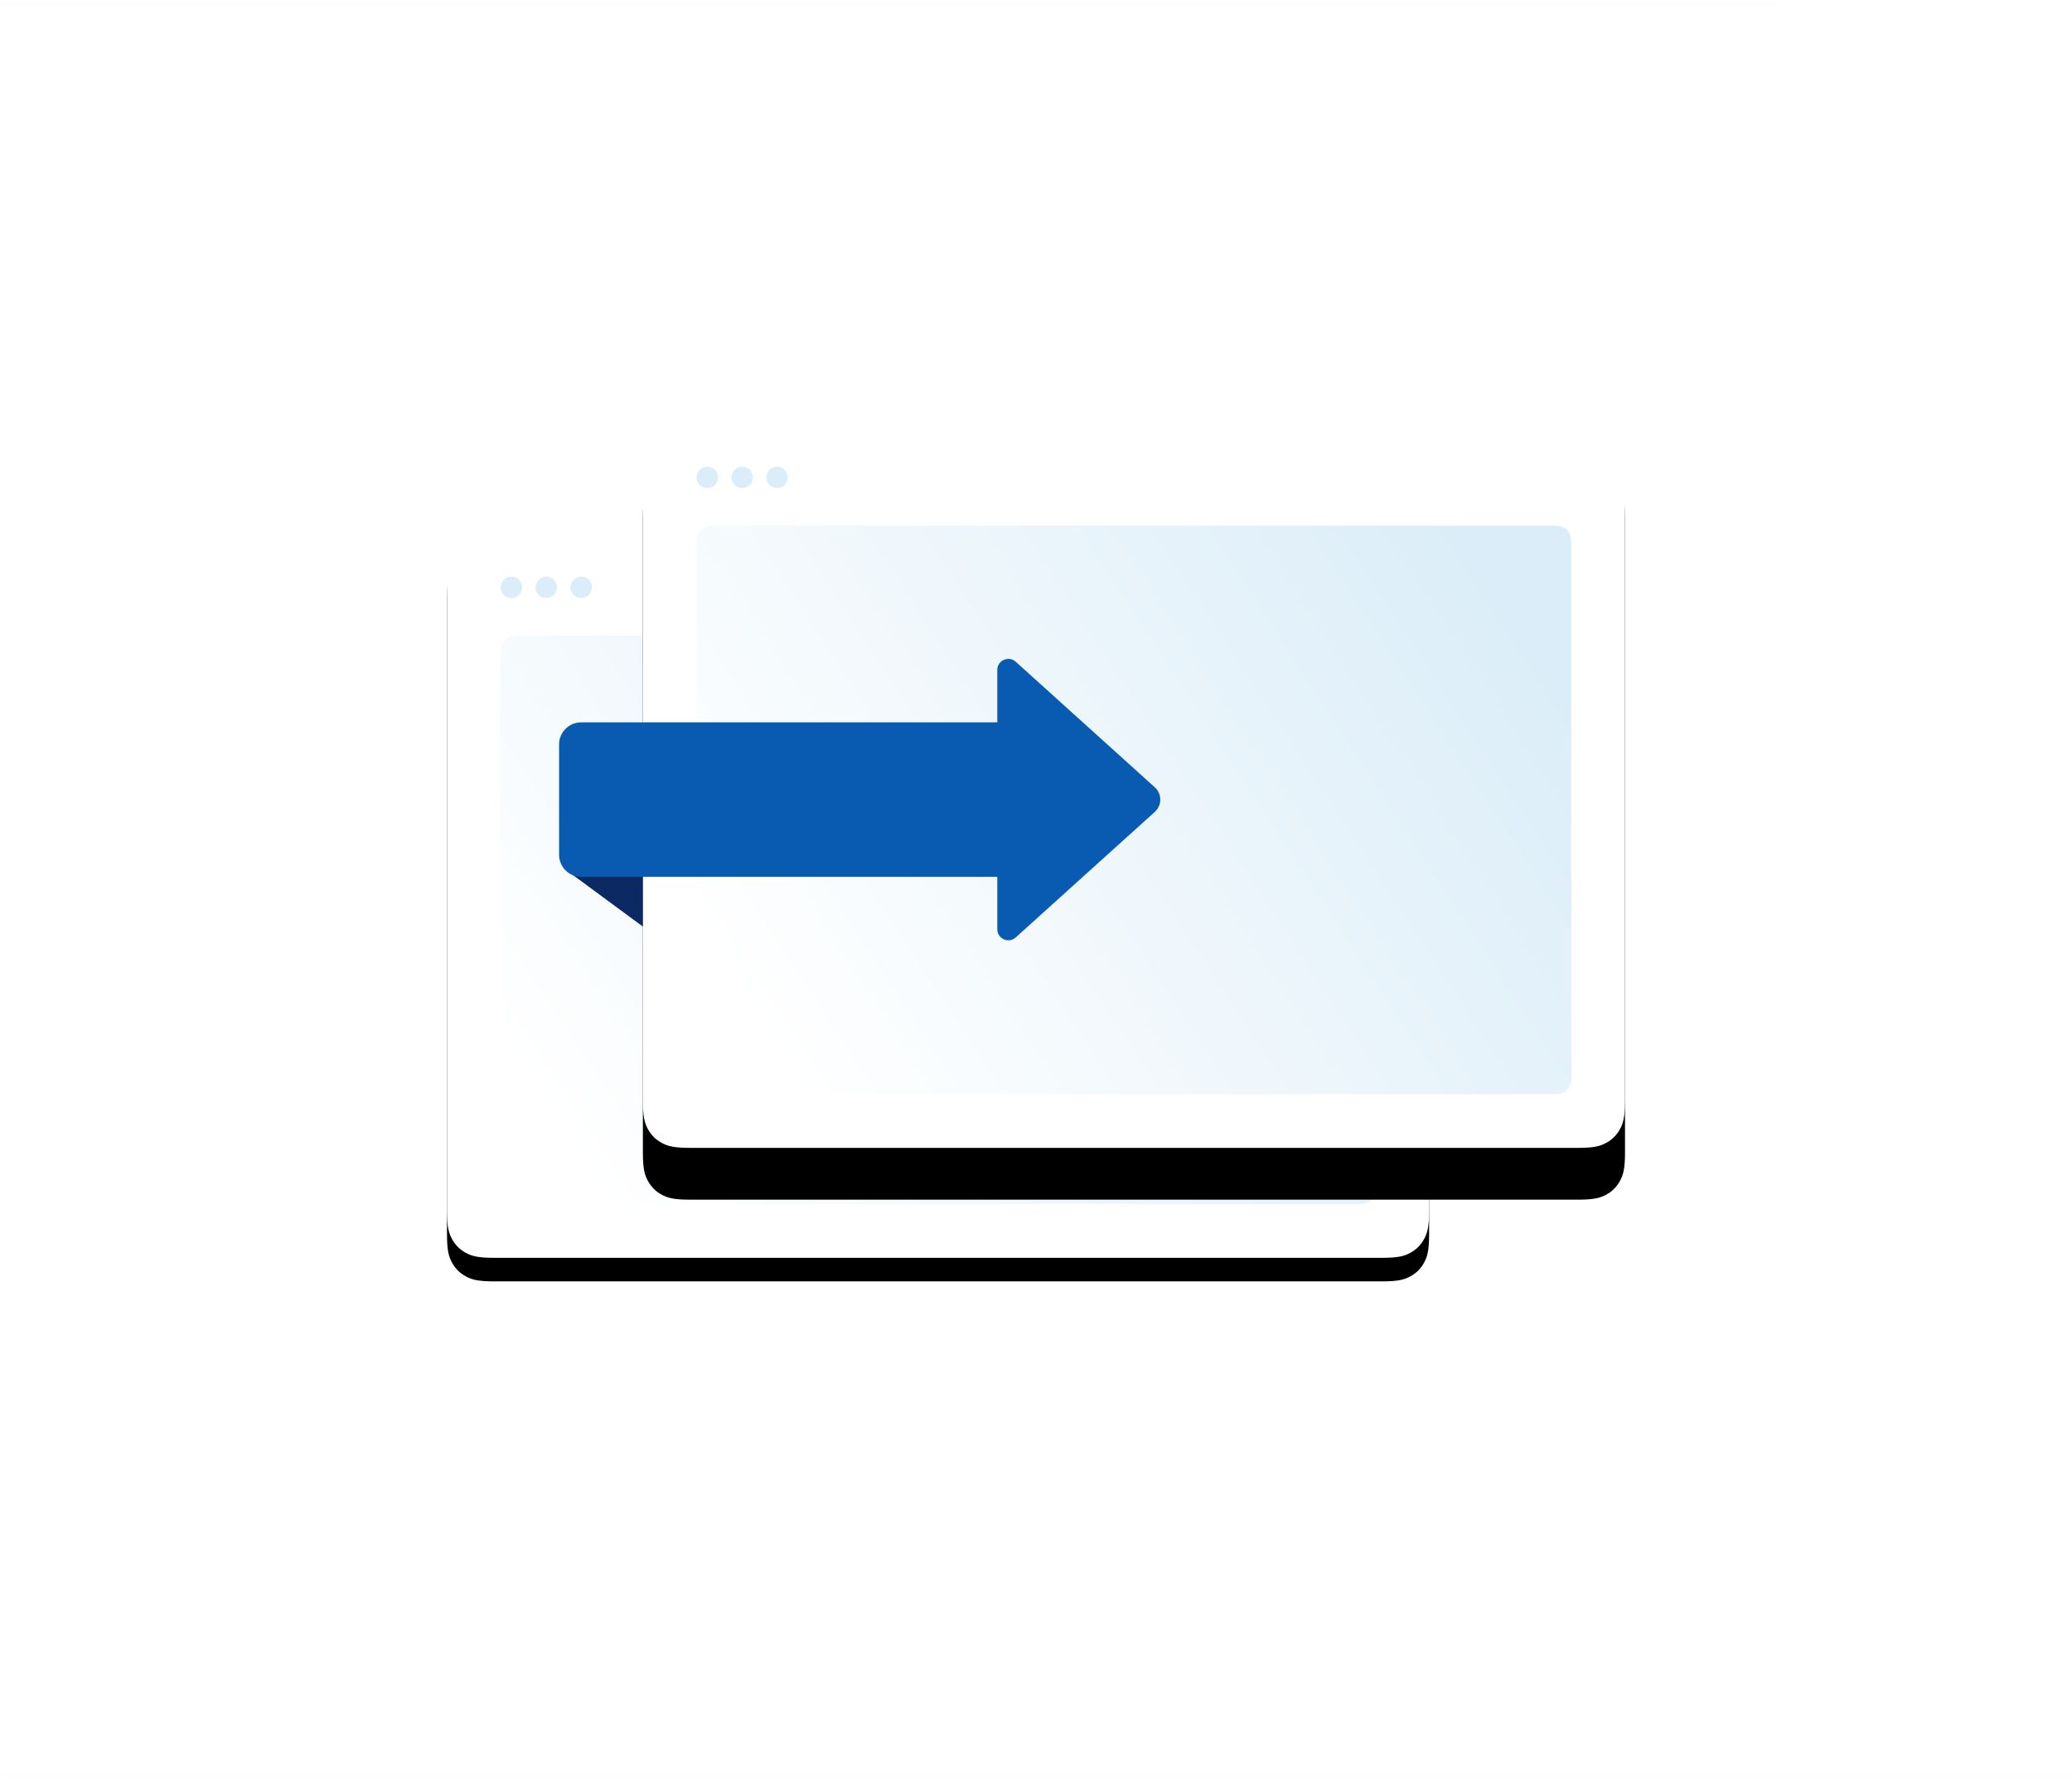 <?xml version="1.0" encoding="UTF-8"?>
<svg xmlns="http://www.w3.org/2000/svg" xmlns:xlink="http://www.w3.org/1999/xlink" width="440px" height="378px" viewBox="0 0 440 378" version="1.1">
  <title>website / 440x380-blueprint-keyvisual-front copy</title>
  <defs>
    <rect id="path-1" x="0" y="0" width="440" height="377"></rect>
    <path d="M10.069,-3.58070261e-15 L198.49,7.82058109e-15 C201.991,-4.54398283e-15 203.26,0.365 204.54,1.049 C205.82,1.734 206.825,2.738 207.509,4.018 C208.194,5.298 208.558,6.568 208.558,10.069 L208.558,144.867 C208.558,148.368 208.194,149.637 207.509,150.917 C206.825,152.197 205.82,153.202 204.54,153.886 C203.26,154.571 201.991,154.935 198.49,154.935 L10.069,154.935 C6.568,154.935 5.298,154.571 4.018,153.886 C2.738,153.202 1.734,152.197 1.049,150.917 C0.365,149.637 2.0017071e-15,148.368 -3.44510823e-15,144.867 L2.71188747e-16,10.069 C-1.57568472e-16,6.568 0.365,5.298 1.049,4.018 C1.734,2.738 2.738,1.734 4.018,1.049 C5.298,0.365 6.568,2.08049133e-15 10.069,-3.58070261e-15 Z" id="path-3"></path>
    <filter x="-18.5%" y="-21.6%" width="136.9%" height="149.7%" filterUnits="objectBoundingBox" id="filter-4">
      <feOffset dx="0" dy="5" in="SourceAlpha" result="shadowOffsetOuter1"></feOffset>
      <feGaussianBlur stdDeviation="12" in="shadowOffsetOuter1" result="shadowBlurOuter1"></feGaussianBlur>
      <feColorMatrix values="0 0 0 0 0   0 0 0 0 0.106   0 0 0 0 0.255  0 0 0 0.15 0" type="matrix" in="shadowBlurOuter1"></feColorMatrix>
    </filter>
    <linearGradient x1="0%" y1="71.129%" x2="100%" y2="28.871%" id="linearGradient-5">
      <stop stop-color="#FFFFFF" offset="0%"></stop>
      <stop stop-color="#DBEDF8" offset="100%"></stop>
    </linearGradient>
    <path d="M27.864,-3.58070261e-15 L216.285,7.82058109e-15 C219.786,-4.54398283e-15 221.056,0.365 222.336,1.049 C223.615,1.734 224.62,2.738 225.304,4.018 C225.989,5.298 226.354,6.568 226.354,10.069 L226.354,144.867 C226.354,148.368 225.989,149.637 225.304,150.917 C224.62,152.197 223.615,153.202 222.336,153.886 C221.056,154.571 219.786,154.935 216.285,154.935 L27.864,154.935 C24.363,154.935 23.093,154.571 21.813,153.886 C20.533,153.202 19.529,152.197 18.844,150.917 C18.16,149.637 17.795,148.368 17.795,144.867 L17.795,10.069 C17.795,6.568 18.16,5.298 18.844,4.018 C19.529,2.738 20.533,1.734 21.813,1.049 C23.093,0.365 24.363,2.08049133e-15 27.864,-3.58070261e-15 Z" id="path-6"></path>
    <filter x="-19.9%" y="-19.7%" width="139.8%" height="153.6%" filterUnits="objectBoundingBox" id="filter-7">
      <feOffset dx="0" dy="11" in="SourceAlpha" result="shadowOffsetOuter1"></feOffset>
      <feGaussianBlur stdDeviation="12" in="shadowOffsetOuter1" result="shadowBlurOuter1"></feGaussianBlur>
      <feColorMatrix values="0 0 0 0 0   0 0 0 0 0.106   0 0 0 0 0.255  0 0 0 0.15 0" type="matrix" in="shadowBlurOuter1"></feColorMatrix>
    </filter>
  </defs>
  <g id="en-domain-move-2" stroke="none" stroke-width="1" fill="none" fill-rule="evenodd">
    <g id="website-/-440x380-blueprint-keyvisual-front-copy" transform="translate(0, 0.5)">
      <mask id="mask-2" fill="white">
        <use xlink:href="#path-1"></use>
      </mask>
      <g id="Rectangle"></g>
      <line x1="0" y1="377" x2="440" y2="377" id="bottom" stroke-opacity="0.01" stroke="#001B41" stroke-linecap="square" mask="url(#mask-2)"></line>
      <g id="nlement-overlay" mask="url(#mask-2)">
        <g transform="translate(76.214, 81.683)" id="Domain-transfer-V2">
          <g transform="translate(18.708, 6.676)">
            <g id="Block" transform="translate(0, 23.354)">
              <g id="Box">
                <use fill="black" fill-opacity="1" filter="url(#filter-4)" xlink:href="#path-3"></use>
                <use fill="#FFFFFF" fill-rule="evenodd" xlink:href="#path-3"></use>
              </g>
              <path d="M15.424,22.785 L193.134,22.785 C194.535,22.785 195.042,22.93 195.554,23.204 C196.066,23.478 196.468,23.88 196.742,24.392 C197.016,24.904 197.162,25.412 197.162,26.812 L197.162,139.516 C197.162,140.916 197.016,141.424 196.742,141.936 C196.468,142.448 196.066,142.85 195.554,143.123 C195.042,143.397 194.535,143.543 193.134,143.543 L15.424,143.543 C14.024,143.543 13.516,143.397 13.004,143.123 C12.492,142.85 12.09,142.448 11.816,141.936 C11.542,141.424 11.397,140.916 11.397,139.516 L11.397,26.812 C11.397,25.412 11.542,24.904 11.816,24.392 C12.09,23.88 12.492,23.478 13.004,23.204 C13.516,22.93 14.024,22.785 15.424,22.785 Z" id="Rectangle" fill="url(#linearGradient-5)"></path>
              <g id="dots" transform="translate(11.397, 10.253)" fill="#DBEDF8">
                <ellipse id="Oval" cx="2.279" cy="2.278" rx="2.279" ry="2.278"></ellipse>
                <ellipse id="Oval-Copy" cx="9.687" cy="2.278" rx="2.279" ry="2.278"></ellipse>
                <ellipse id="Oval-Copy-2" cx="17.095" cy="2.278" rx="2.279" ry="2.278"></ellipse>
              </g>
            </g>
            <g id="Block-Copy" transform="translate(23.802, 0)">
              <g id="Box">
                <use fill="black" fill-opacity="1" filter="url(#filter-7)" xlink:href="#path-6"></use>
                <use fill="#FFFFFF" fill-rule="evenodd" xlink:href="#path-6"></use>
              </g>
              <path d="M33.219,22.785 L210.929,22.785 C212.33,22.785 212.838,22.93 213.35,23.204 C213.862,23.478 214.263,23.88 214.537,24.392 C214.811,24.904 214.957,25.412 214.957,26.812 L214.957,139.516 C214.957,140.916 214.811,141.424 214.537,141.936 C214.263,142.448 213.862,142.85 213.35,143.123 C212.838,143.397 212.33,143.543 210.929,143.543 L33.219,143.543 C31.819,143.543 31.311,143.397 30.799,143.123 C30.287,142.85 29.885,142.448 29.612,141.936 C29.338,141.424 29.192,140.916 29.192,139.516 L29.192,26.812 C29.192,25.412 29.338,24.904 29.612,24.392 C29.885,23.88 30.287,23.478 30.799,23.204 C31.311,22.93 31.819,22.785 33.219,22.785 Z" id="Rectangle" fill="url(#linearGradient-5)"></path>
              <g id="ARROW" transform="translate(0, 51.078)">
                <path d="M3.255,42.199 C3.255,44.788 2.98,59.008 3.255,59.008 L15.648,42.199 L3.255,42.199 Z" id="arrow" fill="#0B2A63" transform="translate(9.391, 50.603) rotate(90) translate(-9.391, -50.603) "></path>
                <path d="M66.444,-32.79 C65.048,-34.336 62.622,-34.336 61.227,-32.79 L34.559,-3.255 C33.197,-1.747 34.267,0.662 36.298,0.662 L47.43,0.662 L47.43,89.031 C47.43,91.621 49.528,93.72 52.117,93.72 L75.554,93.72 C78.143,93.72 80.242,91.621 80.242,89.031 L80.242,0.662 L91.372,0.662 C93.403,0.662 94.473,-1.747 93.111,-3.255 L66.444,-32.79 Z" id="arrow" fill="#095BB1" transform="translate(63.835, 29.885) rotate(90) translate(-63.835, -29.885) "></path>
              </g>
              <g id="dots" transform="translate(29.192, 10.253)" fill="#DBEDF8">
                <ellipse id="Oval" cx="2.279" cy="2.278" rx="2.279" ry="2.278"></ellipse>
                <ellipse id="Oval-Copy" cx="9.687" cy="2.278" rx="2.279" ry="2.278"></ellipse>
                <ellipse id="Oval-Copy-2" cx="17.095" cy="2.278" rx="2.279" ry="2.278"></ellipse>
              </g>
            </g>
          </g>
        </g>
      </g>
      <line x1="0" y1="-5.55111512e-17" x2="377" y2="-5.55111512e-17" id="top" stroke-opacity="0.01" stroke="#001B41" stroke-linecap="square" mask="url(#mask-2)"></line>
    </g>
  </g>
</svg>